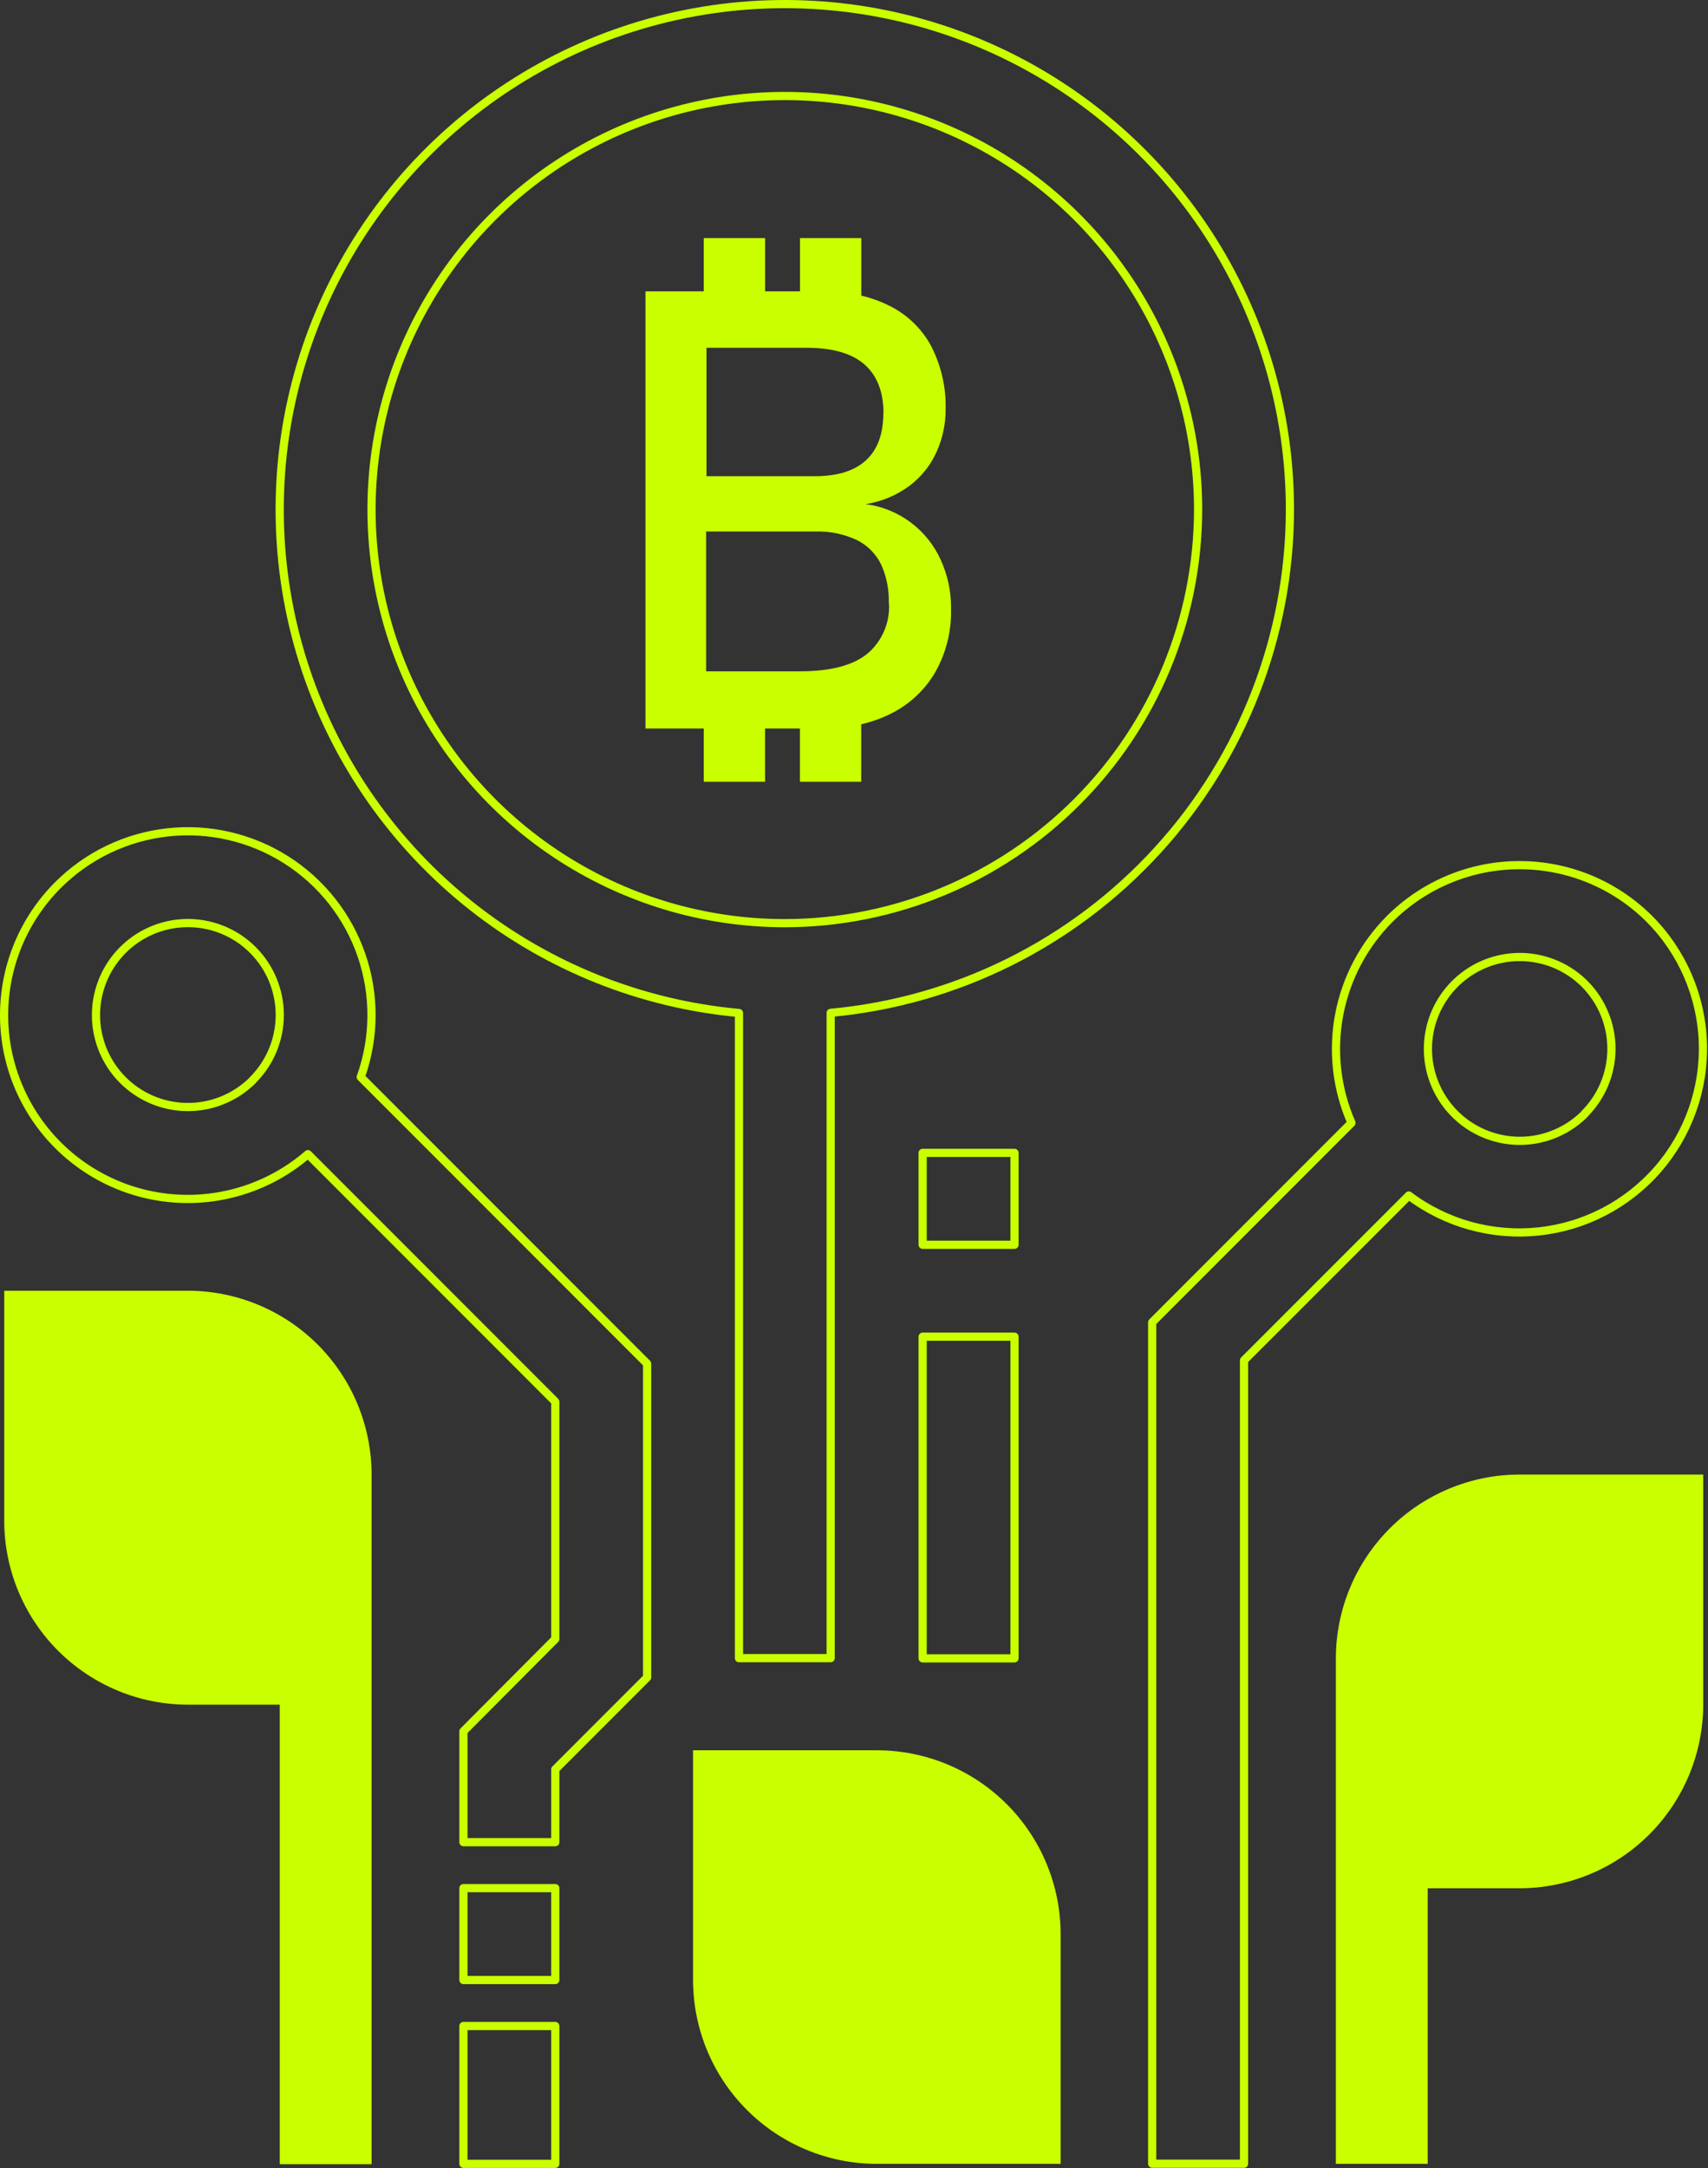 <svg width="417" height="529" viewBox="0 0 417 529" fill="none" xmlns="http://www.w3.org/2000/svg">
<rect x="0" y="0" width="417" height="529" fill="#333333" stroke="none"/>
<path d="M402.693 224.191C394.282 215.789 382.879 211.069 370.99 211.069C359.1 211.069 347.698 215.789 339.286 224.191C332.91 230.586 328.609 238.754 326.944 247.63C325.279 256.505 326.327 265.677 329.952 273.948L281.299 322.601V527.878H303.722V331.882L343.953 291.669C353.015 298.49 364.325 301.624 375.606 300.439C386.886 299.254 397.299 293.839 404.746 285.284C412.193 276.729 416.122 265.669 415.741 254.333C415.361 242.997 410.698 232.226 402.693 224.191ZM386.903 271.755C383.767 274.892 379.772 277.028 375.422 277.894C371.073 278.76 366.564 278.317 362.466 276.62C358.368 274.923 354.866 272.049 352.402 268.361C349.937 264.674 348.622 260.338 348.622 255.903C348.622 251.468 349.937 247.133 352.402 243.445C354.866 239.757 358.368 236.883 362.466 235.187C366.564 233.49 371.073 233.046 375.422 233.912C379.772 234.778 383.767 236.914 386.903 240.051C391.09 244.268 393.436 249.972 393.426 255.914C393.417 261.856 391.052 267.553 386.85 271.755H386.903Z" stroke="#CAFF00" stroke-width="2" stroke-linejoin="round"/>
<path d="M88.076 262.772C91.511 253.182 91.579 242.708 88.269 233.075C84.959 223.441 78.468 215.221 69.864 209.769C61.26 204.316 51.055 201.955 40.931 203.074C30.806 204.193 21.364 208.726 14.158 215.926V215.926C5.939 224.134 1.224 235.21 1.008 246.824C0.791 258.438 5.089 269.682 12.997 278.19C20.905 286.699 31.806 291.806 43.404 292.439C55.003 293.071 66.394 289.178 75.18 281.58L135.57 341.97V399.869L113.147 422.379V449.433H135.57V431.66L157.993 409.238V332.689L88.076 262.772ZM61.758 263.491C58.621 266.634 54.623 268.775 50.269 269.645C45.915 270.514 41.401 270.072 37.298 268.375C33.195 266.678 29.687 263.802 27.22 260.111C24.752 256.419 23.435 252.079 23.435 247.639C23.435 243.199 24.752 238.859 27.22 235.167C29.687 231.476 33.195 228.6 37.298 226.903C41.401 225.206 45.915 224.764 50.269 225.633C54.623 226.503 58.621 228.644 61.758 231.787C65.957 235.996 68.311 241.701 68.305 247.646C68.298 253.591 65.931 259.291 61.723 263.491H61.758Z" stroke="#CAFF00" stroke-width="2" stroke-linejoin="round"/>
<path d="M135.57 494.279H113.147V527.913H135.57V494.279Z" stroke="#CAFF00" stroke-width="2" stroke-linejoin="round"/>
<path d="M247.683 281.264H225.26V303.687H247.683V281.264Z" stroke="#CAFF00" stroke-width="2" stroke-linejoin="round"/>
<path d="M135.57 460.645H113.147V483.068H135.57V460.645Z" stroke="#CAFF00" stroke-width="2" stroke-linejoin="round"/>
<path d="M370.989 359.743C359.109 359.757 347.719 364.479 339.313 372.874C330.907 381.27 326.172 392.655 326.144 404.535V438.222V527.912H348.567V460.679H370.989C382.879 460.665 394.277 455.936 402.684 447.529C411.091 439.122 415.821 427.724 415.835 415.834V359.743H370.989Z" fill="#CAFF00"/>
<path d="M214.049 427.011H169.204V483.068C169.218 494.957 173.947 506.356 182.354 514.763C190.761 523.17 202.16 527.899 214.049 527.913H258.947V471.856C258.933 459.958 254.197 448.551 245.778 440.143C237.36 431.734 225.948 427.011 214.049 427.011Z" fill="#CAFF00"/>
<path d="M45.88 314.898H1.035V371.042C1.049 382.931 5.778 394.33 14.185 402.737C22.592 411.144 33.99 415.873 45.88 415.887H68.302V528H90.725V359.743C90.711 347.854 85.982 336.455 77.575 328.048C69.168 319.641 57.769 314.912 45.88 314.898Z" fill="#CAFF00"/>
<path d="M314.933 124.324C314.933 100.41 307.98 77.012 294.921 56.978C281.862 36.945 263.26 21.14 241.379 11.489C219.499 1.838 195.285 -1.243 171.685 2.62C148.085 6.484 126.118 17.125 108.457 33.249C90.797 49.373 78.205 70.284 72.216 93.436C66.226 116.588 67.097 140.982 74.722 163.648C82.348 186.314 96.398 206.273 115.164 221.097C133.929 235.921 156.6 244.969 180.415 247.139V404.536H202.803V247.104C233.427 244.281 261.896 230.13 282.636 207.42C303.375 184.711 314.892 155.079 314.933 124.324ZM191.626 225.226C171.669 225.229 152.159 219.314 135.564 208.229C118.968 197.144 106.033 181.386 98.393 162.949C90.753 144.512 88.753 124.224 92.644 104.65C96.535 85.076 106.144 67.095 120.255 52.982C134.365 38.869 152.344 29.257 171.918 25.363C191.491 21.468 211.78 23.465 230.218 31.101C248.657 38.738 264.416 51.671 275.504 68.264C286.592 84.858 292.511 104.367 292.511 124.324C292.478 151.072 281.839 176.715 262.927 195.63C244.016 214.545 218.374 225.188 191.626 225.226Z" stroke="#CAFF00" stroke-width="2" stroke-linejoin="round"/>
<path d="M247.683 326.109H225.26V404.588H247.683V326.109Z" stroke="#CAFF00" stroke-width="2" stroke-linejoin="round"/>
<path d="M229.699 136.64C228.064 132.989 225.52 129.817 222.31 127.427C219.101 125.038 215.332 123.51 211.365 122.99C215.295 122.378 219.013 120.805 222.19 118.411C225.005 116.259 227.237 113.436 228.682 110.2C230.132 106.955 230.88 103.439 230.875 99.884C231.007 94.537 229.8 89.242 227.366 84.479C225.039 80.141 221.396 76.652 216.962 74.513C214.834 73.459 212.591 72.659 210.277 72.127V58.091H195.311V71.075H186.802V58.091H171.818V71.075H157.589V177.731H171.818V190.732H186.784V177.731H195.294V190.732H210.259V176.696C212.751 176.131 215.166 175.271 217.453 174.134C222.026 171.887 225.83 168.333 228.383 163.923C230.993 159.273 232.307 154.008 232.191 148.676V148.378C232.227 144.331 231.376 140.324 229.699 136.64ZM215.663 100.778C215.663 105.855 214.254 109.691 211.435 112.288C208.616 114.885 204.446 116.183 198.925 116.183H172.485V84.847H196.908C203.171 84.847 207.873 86.181 210.944 88.813C214.014 91.444 215.698 95.445 215.698 100.778H215.663ZM217.049 147.273C217.168 149.573 216.755 151.87 215.842 153.985C214.93 156.1 213.541 157.975 211.786 159.467C208.277 162.344 202.75 163.783 195.206 163.783H172.397V129.675H198.873C202.44 129.541 205.988 130.257 209.224 131.763C211.803 133.048 213.882 135.152 215.137 137.746C216.448 140.672 217.084 143.857 216.997 147.062L217.049 147.273Z" fill="#CAFF00"/>
</svg>
